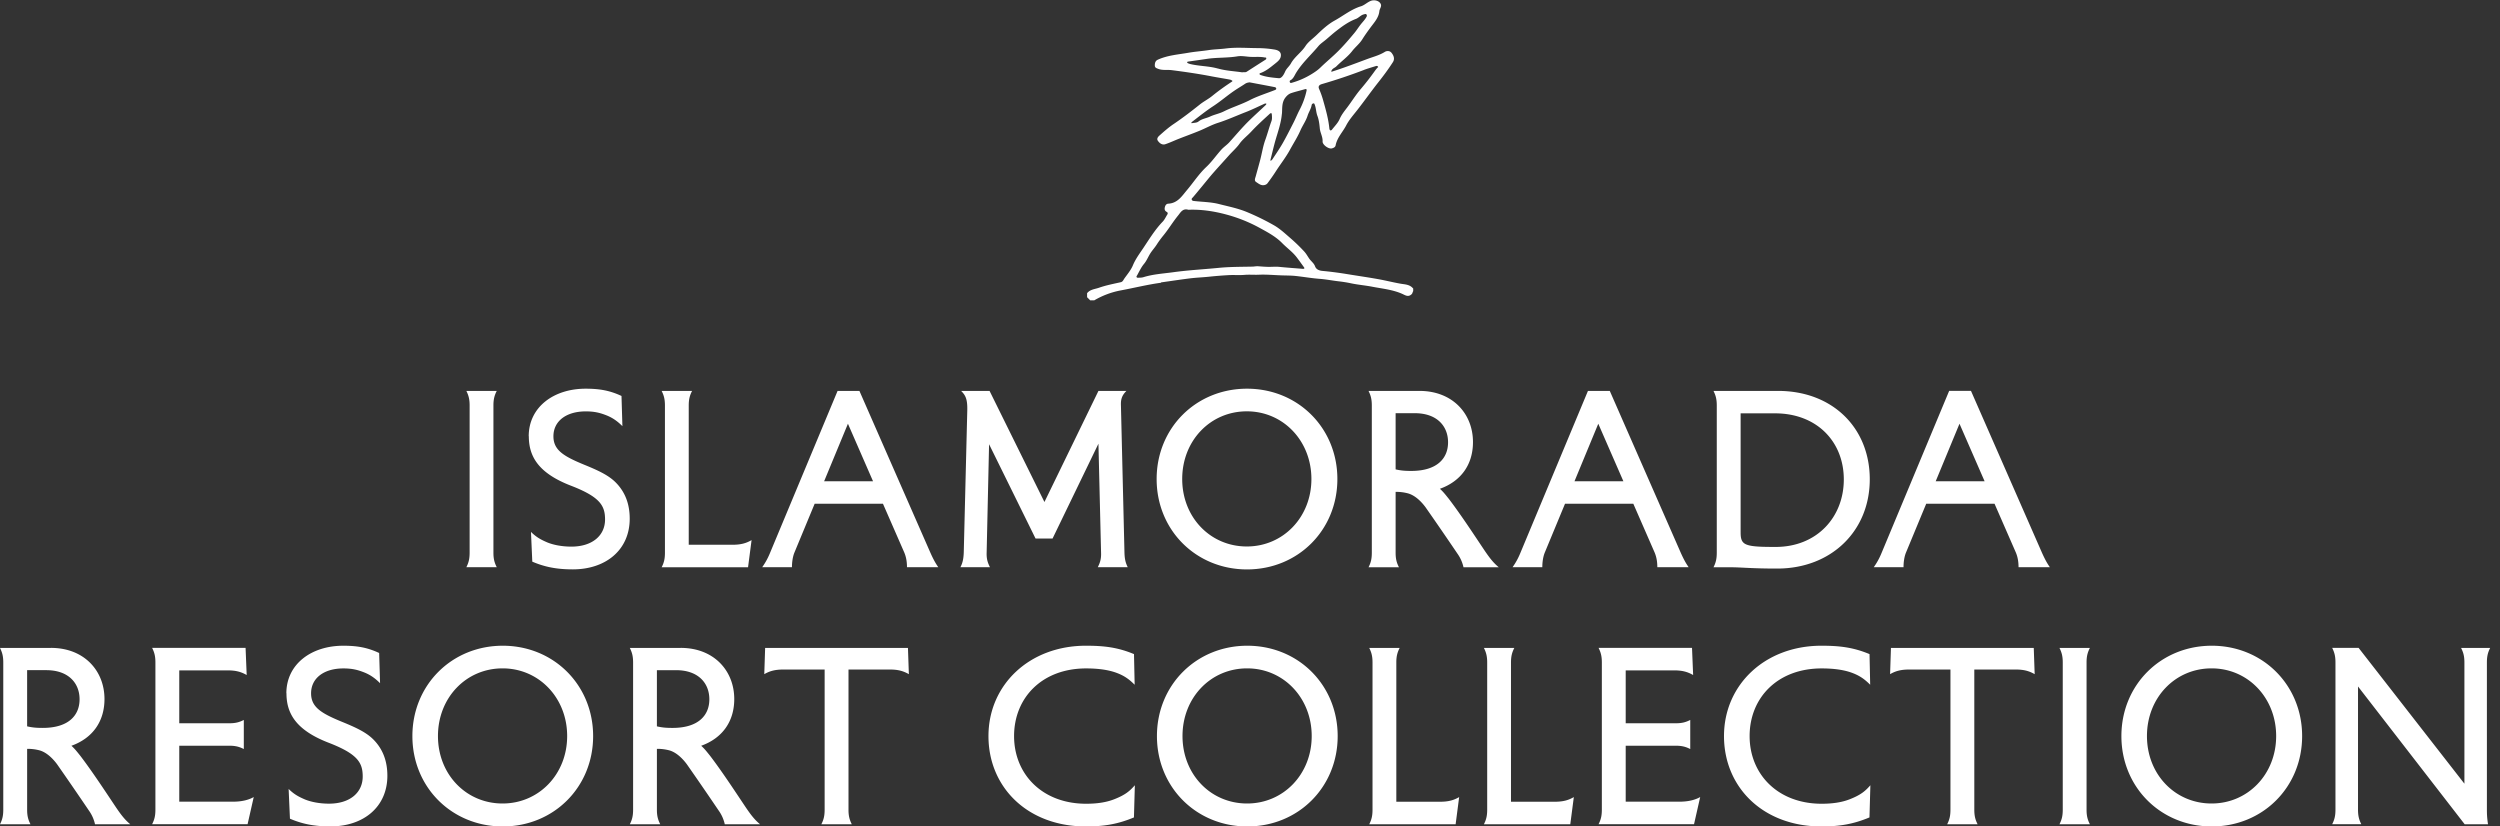<svg width="242" height="80" viewBox="0 0 242 80" fill="none" xmlns="http://www.w3.org/2000/svg"><rect x="0" y="0" width="242" height="80" fill="#333333" stroke="none"/><g clip-path="url(#a)" fill="#FFF"><path d="M4.93 62.716c3.222 0 5.184 2.22 5.184 4.95 0 2.196-1.171 3.797-3.202 4.525.361.322.576.62.854.961 1.235 1.62 2.539 3.627 3.5 5.057.469.683.81 1.133 1.342 1.577H9.197a3.6 3.6 0 0 0-.576-1.303 366.507 366.507 0 0 0-3.094-4.501c-.362-.488-.962-1.133-1.684-1.343a4.435 4.435 0 0 0-1.216-.15v5.891c0 .62.108.981.322 1.406H0c.215-.425.317-.791.317-1.406V64.126c0-.62-.107-.98-.317-1.405h4.93v-.005zM2.626 70.31c.532.127.981.151 1.513.151 2.5 0 3.564-1.215 3.564-2.772 0-1.557-1.07-2.817-3.222-2.817H2.626v5.443-.005zM23.772 62.716l.107 2.626c-.493-.278-.981-.45-1.855-.45h-4.671v5.121h4.842c.62 0 .981-.107 1.406-.322v2.817c-.425-.215-.791-.322-1.406-.322h-4.842v5.418h5.184c.873 0 1.537-.171 2.025-.45l-.595 2.627h-9.24c.214-.425.317-.79.317-1.406V64.122c0-.62-.107-.981-.317-1.406h9.045zM27.72 67.114c0-2.836 2.432-4.608 5.507-4.608 1.406 0 2.367.19 3.475.703l.088 2.924c-.532-.532-1-.83-1.537-1.045-.557-.215-1.089-.385-2.007-.385-1.918 0-3.133.961-3.133 2.41 0 1.324.961 1.92 2.923 2.73 1.367.556 2.392 1.025 3.095 1.727.937.938 1.367 2.114 1.367 3.52 0 3.031-2.323 4.906-5.506 4.906-1.62 0-2.773-.254-3.925-.747l-.127-2.88c.532.532 1.001.766 1.538 1 .595.254 1.45.425 2.367.425 2.05 0 3.266-1.088 3.266-2.626 0-1.323-.469-2.177-3.285-3.266-3.222-1.24-4.096-2.88-4.096-4.803l-.01.015zM48.667 62.506c4.93 0 8.748 3.797 8.748 8.747 0 4.95-3.818 8.748-8.748 8.748s-8.747-3.798-8.747-8.748c0-4.95 3.817-8.747 8.747-8.747zm-.02 15.273c3.52 0 6.254-2.835 6.254-6.53 0-3.696-2.729-6.551-6.253-6.551-3.525 0-6.253 2.836-6.253 6.55 0 3.715 2.728 6.531 6.253 6.531zM65.892 62.716c3.222 0 5.184 2.22 5.184 4.95 0 2.196-1.171 3.797-3.202 4.525.361.322.576.62.854.961 1.235 1.62 2.538 3.627 3.5 5.057.469.683.81 1.133 1.342 1.577h-3.412a3.598 3.598 0 0 0-.576-1.303 365.614 365.614 0 0 0-3.094-4.501c-.362-.488-.962-1.133-1.684-1.343a4.435 4.435 0 0 0-1.216-.15v5.891c0 .62.108.981.322 1.406h-2.943c.215-.425.317-.791.317-1.406V64.126c0-.62-.107-.98-.317-1.405h4.93l-.005-.005zm-2.304 7.595c.532.127.981.151 1.513.151 2.5 0 3.564-1.215 3.564-2.772 0-1.557-1.065-2.817-3.222-2.817h-1.855v5.443-.005zM82.134 78.38c0 .62.108.981.317 1.406h-2.943c.215-.425.317-.791.317-1.406V64.81h-3.988c-.873 0-1.366.17-1.855.449l.083-2.538H87.89l.088 2.538c-.493-.278-.981-.45-1.855-.45h-3.988V78.38zM109.771 63.316l.064 2.968c-.557-.556-1.069-.937-2.007-1.24-.747-.234-1.664-.341-2.689-.341-4.291 0-6.976 2.86-6.976 6.55s2.729 6.55 6.976 6.55c1.025 0 1.918-.126 2.689-.424 1.108-.43 1.538-.81 2.026-1.367l-.088 3.115c-1.576.659-2.924.874-4.652.874-5.652 0-9.43-3.798-9.43-8.748 0-4.95 3.949-8.747 9.43-8.747 1.728 0 3.076.151 4.652.81h.005zM120.74 62.506c4.93 0 8.747 3.797 8.747 8.747 0 4.95-3.817 8.748-8.747 8.748-4.931 0-8.748-3.798-8.748-8.748 0-4.95 3.817-8.747 8.748-8.747zm-.02 15.273c3.519 0 6.253-2.835 6.253-6.53 0-3.696-2.729-6.551-6.253-6.551s-6.253 2.836-6.253 6.55c0 3.715 2.729 6.531 6.253 6.531zM135.169 77.609h4.222c.874 0 1.367-.171 1.855-.45l-.341 2.627h-8.362c.215-.425.317-.791.317-1.406V64.126c0-.62-.107-.98-.317-1.405h2.943c-.214.424-.322.79-.322 1.405v13.488l.005-.005zM146.269 77.609h4.222c.874 0 1.367-.171 1.855-.45l-.342 2.627h-8.361c.214-.425.317-.791.317-1.406V64.126c0-.62-.108-.98-.317-1.405h2.943c-.215.424-.322.79-.322 1.405v13.488l.005-.005zM163.787 62.716l.108 2.626c-.493-.278-.981-.45-1.855-.45h-4.672v5.121h4.843c.62 0 .981-.107 1.405-.322v2.817c-.424-.215-.79-.322-1.405-.322h-4.843v5.418h5.184c.874 0 1.538-.171 2.026-.45l-.595 2.627h-9.241c.215-.425.317-.79.317-1.406V64.122c0-.62-.107-.981-.317-1.406h9.045zM180.97 63.316l.064 2.968c-.557-.556-1.069-.937-2.006-1.24-.747-.234-1.665-.341-2.69-.341-4.291 0-6.975 2.86-6.975 6.55s2.728 6.55 6.975 6.55c1.025 0 1.918-.126 2.69-.424 1.108-.43 1.537-.81 2.025-1.367l-.088 3.115c-1.581.659-2.923.874-4.651.874-5.653 0-9.431-3.798-9.431-8.748 0-4.95 3.949-8.747 9.431-8.747 1.728 0 3.07.151 4.651.81h.005zM191.113 78.38c0 .62.107.981.317 1.406h-2.943c.214-.425.317-.791.317-1.406V64.81h-3.988c-.874 0-1.367.17-1.855.449l.083-2.538h13.824l.088 2.538c-.493-.278-.981-.45-1.855-.45h-3.988V78.38zM201.979 78.38c0 .62.107.981.322 1.406h-2.944c.215-.425.318-.791.318-1.406V64.126c0-.62-.108-.98-.318-1.405h2.944c-.215.424-.322.79-.322 1.405V78.38zM214.099 62.506c4.93 0 8.747 3.797 8.747 8.747 0 4.95-3.817 8.748-8.747 8.748s-8.747-3.798-8.747-8.748c0-4.95 3.817-8.747 8.747-8.747zm-.02 15.273c3.52 0 6.253-2.835 6.253-6.53 0-3.696-2.728-6.551-6.253-6.551-3.524 0-6.253 2.836-6.253 6.55 0 3.715 2.729 6.531 6.253 6.531zM240.732 78.38c0 .62.044.981.107 1.406h-2.26L228.255 66.45v11.925c0 .62.107.981.317 1.406h-2.816c.215-.425.317-.79.317-1.406V64.122c0-.62-.107-.981-.317-1.406h2.558l10.241 13.145V64.126c0-.62-.108-.98-.322-1.405h2.816c-.215.424-.317.79-.317 1.405V78.38zM47.764 53.5c0 .62.107.98.322 1.405h-2.943c.214-.425.317-.79.317-1.406V39.246c0-.62-.108-.982-.317-1.406h2.943c-.215.424-.322.79-.322 1.406v14.253zM51.18 42.233c0-2.836 2.43-4.608 5.506-4.608 1.406 0 2.367.19 3.475.703l.088 2.924c-.532-.532-1-.83-1.537-1.045-.557-.215-1.089-.385-2.007-.385-1.918 0-3.133.961-3.133 2.411 0 1.323.961 1.918 2.923 2.729 1.367.556 2.392 1.025 3.095 1.728.937.937 1.367 2.113 1.367 3.519 0 3.031-2.324 4.906-5.506 4.906-1.62 0-2.773-.254-3.925-.747l-.127-2.88c.532.532 1.001.766 1.538 1 .596.255 1.45.425 2.367.425 2.05 0 3.266-1.088 3.266-2.626 0-1.323-.469-2.177-3.285-3.265-3.222-1.24-4.095-2.88-4.095-4.804l-.01.015zM66.675 52.733h4.222c.874 0 1.367-.171 1.855-.45l-.341 2.627h-8.362c.215-.425.317-.79.317-1.406V39.251c0-.62-.107-.982-.317-1.406h2.943c-.215.424-.322.79-.322 1.406v13.487l.005-.005zM85.472 48.764h-6.614L76.895 53.5c-.17.425-.234.962-.234 1.406h-2.88c.298-.425.532-.83.767-1.406l6.53-15.66h2.114l6.869 15.66c.258.576.468.981.766 1.406h-3.031c0-.556-.088-1-.254-1.406l-2.07-4.735zm-5.697-2.177h4.735l-2.43-5.57-2.305 5.57zM106.324 42.96l-4.437 9.172h-1.645L95.742 43l-.235 10.5c-.02.62.107.981.322 1.406h-2.86c.215-.425.297-.79.322-1.406l.342-13.804c.02-1.07-.171-1.43-.596-1.855h2.753l5.311 10.753 5.228-10.753h2.709c-.425.424-.556.79-.532 1.406l.342 14.253c.019.62.107.981.317 1.406h-2.9c.215-.425.342-.79.318-1.406l-.254-10.539h-.005zM120.71 37.625c4.93 0 8.748 3.798 8.748 8.747 0 4.95-3.818 8.748-8.748 8.748s-8.747-3.798-8.747-8.748c0-4.95 3.817-8.747 8.747-8.747zm-.019 15.274c3.519 0 6.253-2.836 6.253-6.532 0-3.695-2.729-6.55-6.253-6.55-3.525 0-6.253 2.836-6.253 6.55 0 3.715 2.728 6.532 6.253 6.532zM137.4 37.84c3.222 0 5.184 2.22 5.184 4.95 0 2.196-1.172 3.797-3.202 4.525.361.322.576.62.854.961 1.235 1.62 2.538 3.627 3.5 5.057.468.684.81 1.133 1.342 1.577h-3.412a3.606 3.606 0 0 0-.576-1.303 361.257 361.257 0 0 0-3.095-4.501c-.361-.488-.961-1.133-1.684-1.342a4.43 4.43 0 0 0-1.215-.152v5.892c0 .62.107.981.322 1.406h-2.943c.214-.425.317-.79.317-1.406V39.251c0-.62-.107-.982-.317-1.406h4.93l-.005-.005zm-2.304 7.595c.532.127.981.151 1.513.151 2.499 0 3.563-1.215 3.563-2.772 0-1.557-1.064-2.817-3.221-2.817h-1.855v5.443-.005zM158.107 48.764h-6.614L149.53 53.5c-.171.425-.234.962-.234 1.406h-2.88c.298-.425.532-.83.766-1.406l6.532-15.66h2.113l6.868 15.66c.259.576.469.981.767 1.406h-3.032c0-.556-.088-1-.254-1.406l-2.069-4.735zm-5.697-2.177h4.735l-2.431-5.57-2.304 5.57zM172.12 37.84c5.248 0 8.874 3.563 8.874 8.557 0 4.993-3.714 8.64-8.962 8.64-2.582 0-3.373-.127-4.652-.127h-1.513c.215-.425.317-.79.317-1.406V39.251c0-.62-.107-.982-.317-1.406h6.253v-.005zm-3.627 13.653c0 .64.064 1.069.684 1.26.512.17 1.449.19 2.709.19 3.988 0 6.595-2.88 6.595-6.532 0-3.65-2.602-6.399-6.659-6.399h-3.329v11.48zM193.072 48.764h-6.615l-1.962 4.735c-.171.425-.234.962-.234 1.406h-2.88c.298-.425.532-.83.766-1.406l6.531-15.66h2.114l6.868 15.66c.259.576.469.981.766 1.406h-3.031c0-.556-.088-1-.254-1.406l-2.069-4.735zm-5.697-2.177h4.735l-2.431-5.57-2.304 5.57zM112.396 27.335c.947-.131 1.894-.278 2.846-.395.566-.068 1.137-.088 1.709-.146a38.284 38.284 0 0 1 1.986-.161c.508-.03 1.025.02 1.533-.025.464-.039.923.005 1.386-.015.737-.034 1.479.04 2.221.064.44.015.879.01 1.313.054.791.083 1.577.224 2.368.283.59.044 1.171.16 1.757.23.425.048.845.111 1.259.2.689.146 1.392.2 2.085.336.966.186 1.952.278 2.87.683.278.123.591.362.923.03.092-.093.078-.205.146-.288v-.259c-.054-.054-.107-.107-.166-.156-.322-.249-.713-.244-1.089-.313-.732-.131-1.454-.317-2.186-.444-.972-.175-1.948-.312-2.919-.473a34.323 34.323 0 0 0-2.436-.317c-.293-.03-.586-.127-.703-.44-.112-.312-.391-.493-.571-.756-.152-.22-.283-.464-.469-.67a16.715 16.715 0 0 0-1.406-1.356c-.507-.44-1-.898-1.581-1.22a23.414 23.414 0 0 0-2.631-1.28c-.869-.35-1.777-.527-2.67-.756-.752-.19-1.553-.195-2.334-.283-.102-.01-.224-.01-.273-.127-.044-.112.049-.166.117-.244.298-.347.586-.703.879-1.055.371-.449.732-.902 1.113-1.337.493-.561 1-1.108 1.494-1.665.336-.375.717-.702 1.02-1.122.312-.44.766-.776 1.137-1.177.557-.6 1.162-1.147 1.762-1.698.059-.054.205-.176.225.029.019.22.039.464-.034.659-.22.59-.376 1.206-.591 1.801-.229.625-.327 1.303-.498 1.953-.137.527-.288 1.05-.43 1.576-.053.196-.175.425.04.567.244.16.493.38.834.283a.475.475 0 0 0 .259-.161c.273-.366.542-.742.786-1.123.454-.713.986-1.377 1.391-2.123.342-.63.737-1.235 1.02-1.89.21-.478.527-.902.688-1.415.108-.342.332-.654.391-1.025.015-.093.098-.151.181-.161.087-.01.102.093.127.151.126.342.117.708.248 1.055.147.385.196.815.235 1.23.044.43.293.805.268 1.25-.019.326.606.77.913.668.142-.044.312-.107.347-.283.141-.757.693-1.294 1.03-1.948.278-.532.693-1 1.069-1.479.688-.879 1.327-1.786 2.02-2.665.503-.635.991-1.289 1.431-1.977.205-.322.063-.65-.142-.903-.151-.186-.425-.215-.644-.083-.523.327-1.113.473-1.679.683-1.118.415-2.236.845-3.373 1.206-.049.015-.103.059-.127 0-.015-.03.024-.088.049-.127.097-.176.302-.224.434-.356.503-.508 1.098-.923 1.538-1.489.307-.395.712-.703.981-1.137.254-.406.532-.791.815-1.172.356-.478.771-.927.835-1.552.024-.25.268-.464.112-.732-.166-.288-.615-.396-.962-.254-.332.136-.595.41-.922.512-.938.283-1.689.903-2.524 1.367-.669.366-1.235.889-1.782 1.42-.361.352-.8.645-1.069 1.055-.405.63-1.054 1.04-1.415 1.694-.156.288-.43.478-.566.8-.108.25-.323.66-.611.63-.585-.054-1.186-.107-1.752-.308-.127-.043-.161-.141-.034-.185.542-.19.971-.552 1.406-.898.278-.225.61-.459.585-.879-.019-.351-.361-.459-.61-.503a10.23 10.23 0 0 0-1.689-.141c-1.005-.005-2.016-.093-3.021.034-.562.073-1.133.078-1.684.161-.645.098-1.294.142-1.943.254-1.006.176-2.026.244-2.968.674-.239.107-.293.331-.288.57.005.206.161.25.322.313.425.166.869.073 1.304.127 1.303.166 2.606.356 3.895.605.586.113 1.176.205 1.762.313a.56.56 0 0 1 .22.112c.029.024-.01.068-.054.093-.654.43-1.289.883-1.894 1.376-.386.313-.84.537-1.22.845-.815.649-1.64 1.284-2.509 1.87-.488.326-.928.717-1.367 1.107-.156.137-.298.318-.166.513.161.234.41.434.718.337.449-.147.878-.357 1.317-.527.659-.26 1.323-.498 1.977-.767.611-.249 1.191-.58 1.811-.776.923-.293 1.802-.698 2.7-1.045.615-.239 1.21-.537 1.816-.81.048-.02.107-.01.161-.015-.01.04 0 .093-.025.113-.542.522-1.103 1.02-1.64 1.547-.678.664-1.284 1.391-1.918 2.094-.235.259-.542.454-.776.718-.493.546-.918 1.171-1.455 1.674-.708.664-1.225 1.47-1.84 2.201-.513.606-.923 1.299-1.836 1.348-.205.01-.307.19-.341.385-.034.181.014.318.19.41.098.05.127.152.059.254-.147.23-.259.493-.445.688-.742.772-1.298 1.684-1.884 2.563-.356.532-.742 1.045-.996 1.65-.19.469-.536.874-.834 1.294-.093.131-.147.317-.357.36-.702.157-1.415.294-2.099.533-.4.141-.854.156-1.152.527v.39l.303.303h.391a7.983 7.983 0 0 1 2.513-.952c1.318-.244 2.617-.57 3.945-.751M132 6.78c.38-.146.776-.258 1.171-.38.088-.03.176-.035.239.087-.185.166-.317.376-.463.571a24.595 24.595 0 0 1-1.206 1.538c-.493.571-.888 1.22-1.342 1.82-.259.338-.542.69-.723 1.109-.166.386-.498.708-.761 1.05-.03.034-.122.063-.147.043-.044-.029-.078-.102-.083-.156-.088-.937-.346-1.835-.6-2.738a8.394 8.394 0 0 0-.4-1.123c-.118-.273.058-.395.263-.459a52.037 52.037 0 0 0 4.061-1.362m-7.092.991c.288-.161.39-.468.542-.717.59-.967 1.435-1.719 2.152-2.578.21-.254.523-.449.776-.669.298-.253.591-.517.899-.761.61-.478 1.23-.937 1.967-1.215.273-.103.468-.371.766-.44.108-.024.278-.117.298.156-.142.323-.42.581-.644.874-.196.254-.362.527-.572.776-.497.6-1 1.186-1.557 1.743-.551.552-1.157 1.045-1.713 1.586-.268.264-.596.484-.923.679a7.47 7.47 0 0 1-1.82.796c-.078.02-.152.063-.215-.015-.059-.078-.024-.186.029-.215m-.81 3.236c.044-.517-.039-1.093.346-1.576.166-.21.342-.352.572-.425.429-.141.868-.244 1.303-.37.141-.04.19.014.166.126a7.343 7.343 0 0 1-.684 1.88c-.214.41-.385.844-.595 1.254-.337.659-.669 1.323-1.035 1.967-.303.527-.649 1.03-.981 1.538-.044.068-.117.122-.176.18-.014-.034-.024-.073-.034-.088.176-.678.322-1.337.513-1.991.239-.815.527-1.62.6-2.495m-6.204-4.373c-.864-.244-1.762-.225-2.626-.425a1.244 1.244 0 0 1-.259-.088c-.034-.014-.083-.053-.083-.083 0-.058.054-.068.107-.078.596-.083 1.196-.17 1.792-.259.986-.15 1.987-.083 2.973-.248.331-.054.688 0 1.03.034.546.063 1.098-.035 1.64.083.044.01.107-.025.117.058.01.064-.01.108-.069.147-.605.385-1.215.776-1.82 1.166-.127.083-.269.034-.454.059-.752-.112-1.567-.147-2.348-.371m3.095 3.065c-.82.42-1.699.684-2.519 1.094-.42.21-.903.297-1.333.498-.366.17-.786.21-1.122.483-.152.122-.415.112-.63.156-.02 0-.049-.014-.073-.024.039-.044.078-.098.122-.132.668-.513 1.323-1.04 2.025-1.499.747-.488 1.421-1.088 2.173-1.581.292-.195.6-.371.893-.571.141-.098.283-.127.449-.147.825.156 1.645.308 2.465.469.049.01.112.088.112.137.005.087-.078.122-.156.15-.81.318-1.65.577-2.421.972m-10.915 17.002c.22-.396.41-.815.693-1.157.254-.303.391-.664.591-.986.195-.317.454-.586.649-.898.191-.298.41-.59.64-.874.507-.62.917-1.313 1.425-1.933.23-.283.444-.713.986-.547 1.191-.049 2.392.122 3.564.43 1.161.303 2.279.742 3.338 1.323.776.424 1.567.844 2.187 1.479.459.468 1.006.85 1.406 1.376.244.322.478.65.713.977.019.024.034.078.024.088a.194.194 0 0 1-.112.048c-.776-.063-1.552-.117-2.329-.195-.327-.03-.654 0-.976 0-.366 0-.722-.034-1.083-.059-.171-.01-.342.03-.513.035-1.118.024-2.236.014-3.349.127-1.43.141-2.865.214-4.285.41-.982.136-1.982.19-2.939.488-.161.049-.337.044-.508.053-.146.01-.19-.087-.131-.195"/></g><defs><clipPath id="a"><path fill="#fff" d="M0 0h241.054v80H0z"/></clipPath></defs></svg>